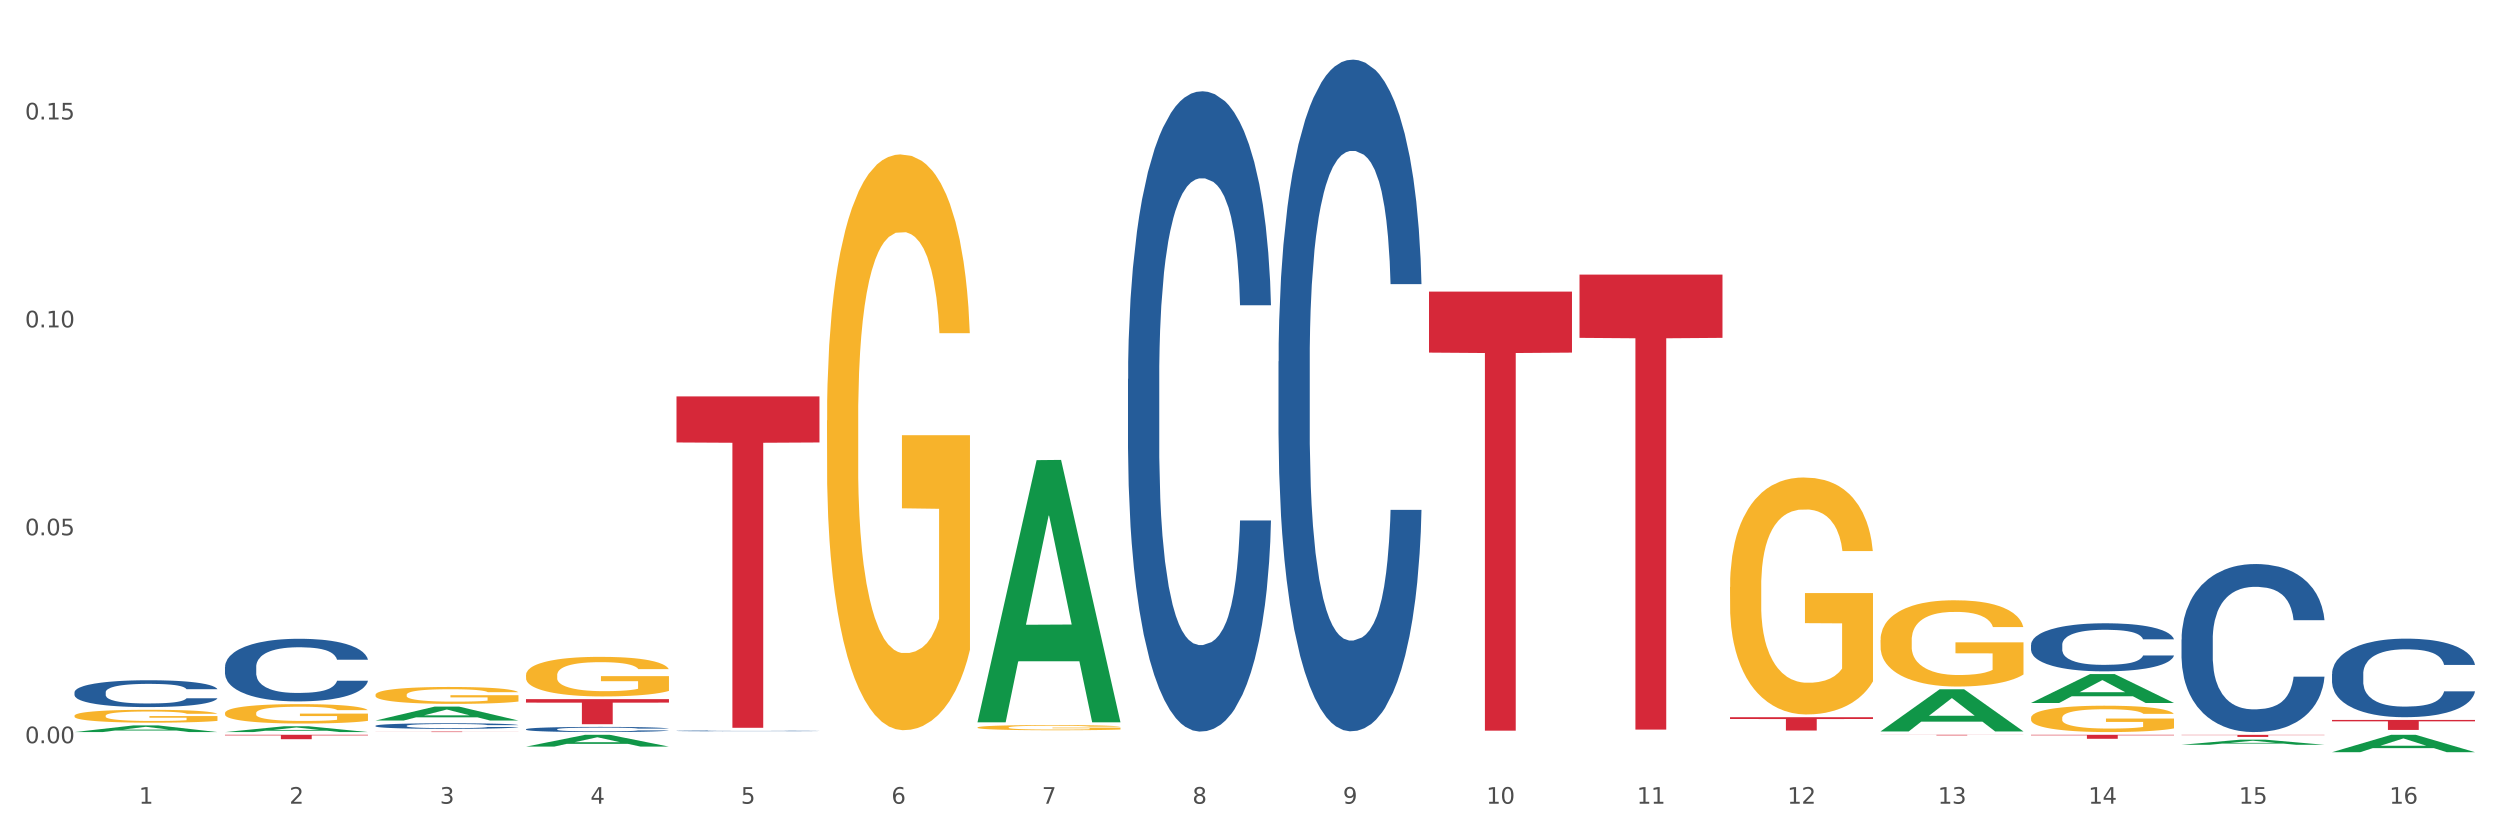 <?xml version="1.0" encoding="utf-8" standalone="no"?>
<!DOCTYPE svg PUBLIC "-//W3C//DTD SVG 1.1//EN"
  "http://www.w3.org/Graphics/SVG/1.1/DTD/svg11.dtd">
<svg xmlns:xlink="http://www.w3.org/1999/xlink" width="1080pt" height="360pt" viewBox="0 0 1080 360" xmlns="http://www.w3.org/2000/svg" version="1.1">
 <rect x="0" y="0" width="1080" height="360" fill="#333333" stroke="none"/>
 <defs>
  <style type="text/css">*{stroke-linejoin: round; stroke-linecap: butt}</style>
 </defs>
 <g id="figure_1">
  <g id="patch_1">
   <path d="M 0 360 
L 1080 360 
L 1080 0 
L 0 0 
z
" style="fill: #ffffff; stroke: #ffffff; stroke-linejoin: miter"/>
  </g>
  <g id="axes_1">
   <g id="matplotlib.axis_1">
    <g id="xtick_1">
     <g id="text_1">
      <!-- 1 -->
      <g style="fill: #4d4d4d" transform="translate(60.004 347.204) scale(0.096 -0.096)">
       <defs>
        <path id="DejaVuSans-31" d="M 794 531 
L 1825 531 
L 1825 4091 
L 703 3866 
L 703 4441 
L 1819 4666 
L 2450 4666 
L 2450 531 
L 3481 531 
L 3481 0 
L 794 0 
L 794 531 
z
" transform="scale(0.016)"/>
       </defs>
       <use xlink:href="#DejaVuSans-31"/>
      </g>
     </g>
    </g>
    <g id="xtick_2">
     <g id="text_2">
      <!-- 2 -->
      <g style="fill: #4d4d4d" transform="translate(125.021 347.204) scale(0.096 -0.096)">
       <defs>
        <path id="DejaVuSans-32" d="M 1228 531 
L 3431 531 
L 3431 0 
L 469 0 
L 469 531 
Q 828 903 1448 1529 
Q 2069 2156 2228 2338 
Q 2531 2678 2651 2914 
Q 2772 3150 2772 3378 
Q 2772 3750 2511 3984 
Q 2250 4219 1831 4219 
Q 1534 4219 1204 4116 
Q 875 4013 500 3803 
L 500 4441 
Q 881 4594 1212 4672 
Q 1544 4750 1819 4750 
Q 2544 4750 2975 4387 
Q 3406 4025 3406 3419 
Q 3406 3131 3298 2873 
Q 3191 2616 2906 2266 
Q 2828 2175 2409 1742 
Q 1991 1309 1228 531 
z
" transform="scale(0.016)"/>
       </defs>
       <use xlink:href="#DejaVuSans-32"/>
      </g>
     </g>
    </g>
    <g id="xtick_3">
     <g id="text_3">
      <!-- 3 -->
      <g style="fill: #4d4d4d" transform="translate(190.039 347.204) scale(0.096 -0.096)">
       <defs>
        <path id="DejaVuSans-33" d="M 2597 2516 
Q 3050 2419 3304 2112 
Q 3559 1806 3559 1356 
Q 3559 666 3084 287 
Q 2609 -91 1734 -91 
Q 1441 -91 1130 -33 
Q 819 25 488 141 
L 488 750 
Q 750 597 1062 519 
Q 1375 441 1716 441 
Q 2309 441 2620 675 
Q 2931 909 2931 1356 
Q 2931 1769 2642 2001 
Q 2353 2234 1838 2234 
L 1294 2234 
L 1294 2753 
L 1863 2753 
Q 2328 2753 2575 2939 
Q 2822 3125 2822 3475 
Q 2822 3834 2567 4026 
Q 2313 4219 1838 4219 
Q 1578 4219 1281 4162 
Q 984 4106 628 3988 
L 628 4550 
Q 988 4650 1302 4700 
Q 1616 4750 1894 4750 
Q 2613 4750 3031 4423 
Q 3450 4097 3450 3541 
Q 3450 3153 3228 2886 
Q 3006 2619 2597 2516 
z
" transform="scale(0.016)"/>
       </defs>
       <use xlink:href="#DejaVuSans-33"/>
      </g>
     </g>
    </g>
    <g id="xtick_4">
     <g id="text_4">
      <!-- 4 -->
      <g style="fill: #4d4d4d" transform="translate(255.056 347.204) scale(0.096 -0.096)">
       <defs>
        <path id="DejaVuSans-34" d="M 2419 4116 
L 825 1625 
L 2419 1625 
L 2419 4116 
z
M 2253 4666 
L 3047 4666 
L 3047 1625 
L 3713 1625 
L 3713 1100 
L 3047 1100 
L 3047 0 
L 2419 0 
L 2419 1100 
L 313 1100 
L 313 1709 
L 2253 4666 
z
" transform="scale(0.016)"/>
       </defs>
       <use xlink:href="#DejaVuSans-34"/>
      </g>
     </g>
    </g>
    <g id="xtick_5">
     <g id="text_5">
      <!-- 5 -->
      <g style="fill: #4d4d4d" transform="translate(320.073 347.204) scale(0.096 -0.096)">
       <defs>
        <path id="DejaVuSans-35" d="M 691 4666 
L 3169 4666 
L 3169 4134 
L 1269 4134 
L 1269 2991 
Q 1406 3038 1543 3061 
Q 1681 3084 1819 3084 
Q 2600 3084 3056 2656 
Q 3513 2228 3513 1497 
Q 3513 744 3044 326 
Q 2575 -91 1722 -91 
Q 1428 -91 1123 -41 
Q 819 9 494 109 
L 494 744 
Q 775 591 1075 516 
Q 1375 441 1709 441 
Q 2250 441 2565 725 
Q 2881 1009 2881 1497 
Q 2881 1984 2565 2268 
Q 2250 2553 1709 2553 
Q 1456 2553 1204 2497 
Q 953 2441 691 2322 
L 691 4666 
z
" transform="scale(0.016)"/>
       </defs>
       <use xlink:href="#DejaVuSans-35"/>
      </g>
     </g>
    </g>
    <g id="xtick_6">
     <g id="text_6">
      <!-- 6 -->
      <g style="fill: #4d4d4d" transform="translate(385.09 347.204) scale(0.096 -0.096)">
       <defs>
        <path id="DejaVuSans-36" d="M 2113 2584 
Q 1688 2584 1439 2293 
Q 1191 2003 1191 1497 
Q 1191 994 1439 701 
Q 1688 409 2113 409 
Q 2538 409 2786 701 
Q 3034 994 3034 1497 
Q 3034 2003 2786 2293 
Q 2538 2584 2113 2584 
z
M 3366 4563 
L 3366 3988 
Q 3128 4100 2886 4159 
Q 2644 4219 2406 4219 
Q 1781 4219 1451 3797 
Q 1122 3375 1075 2522 
Q 1259 2794 1537 2939 
Q 1816 3084 2150 3084 
Q 2853 3084 3261 2657 
Q 3669 2231 3669 1497 
Q 3669 778 3244 343 
Q 2819 -91 2113 -91 
Q 1303 -91 875 529 
Q 447 1150 447 2328 
Q 447 3434 972 4092 
Q 1497 4750 2381 4750 
Q 2619 4750 2861 4703 
Q 3103 4656 3366 4563 
z
" transform="scale(0.016)"/>
       </defs>
       <use xlink:href="#DejaVuSans-36"/>
      </g>
     </g>
    </g>
    <g id="xtick_7">
     <g id="text_7">
      <!-- 7 -->
      <g style="fill: #4d4d4d" transform="translate(450.108 347.204) scale(0.096 -0.096)">
       <defs>
        <path id="DejaVuSans-37" d="M 525 4666 
L 3525 4666 
L 3525 4397 
L 1831 0 
L 1172 0 
L 2766 4134 
L 525 4134 
L 525 4666 
z
" transform="scale(0.016)"/>
       </defs>
       <use xlink:href="#DejaVuSans-37"/>
      </g>
     </g>
    </g>
    <g id="xtick_8">
     <g id="text_8">
      <!-- 8 -->
      <g style="fill: #4d4d4d" transform="translate(515.125 347.204) scale(0.096 -0.096)">
       <defs>
        <path id="DejaVuSans-38" d="M 2034 2216 
Q 1584 2216 1326 1975 
Q 1069 1734 1069 1313 
Q 1069 891 1326 650 
Q 1584 409 2034 409 
Q 2484 409 2743 651 
Q 3003 894 3003 1313 
Q 3003 1734 2745 1975 
Q 2488 2216 2034 2216 
z
M 1403 2484 
Q 997 2584 770 2862 
Q 544 3141 544 3541 
Q 544 4100 942 4425 
Q 1341 4750 2034 4750 
Q 2731 4750 3128 4425 
Q 3525 4100 3525 3541 
Q 3525 3141 3298 2862 
Q 3072 2584 2669 2484 
Q 3125 2378 3379 2068 
Q 3634 1759 3634 1313 
Q 3634 634 3220 271 
Q 2806 -91 2034 -91 
Q 1263 -91 848 271 
Q 434 634 434 1313 
Q 434 1759 690 2068 
Q 947 2378 1403 2484 
z
M 1172 3481 
Q 1172 3119 1398 2916 
Q 1625 2713 2034 2713 
Q 2441 2713 2670 2916 
Q 2900 3119 2900 3481 
Q 2900 3844 2670 4047 
Q 2441 4250 2034 4250 
Q 1625 4250 1398 4047 
Q 1172 3844 1172 3481 
z
" transform="scale(0.016)"/>
       </defs>
       <use xlink:href="#DejaVuSans-38"/>
      </g>
     </g>
    </g>
    <g id="xtick_9">
     <g id="text_9">
      <!-- 9 -->
      <g style="fill: #4d4d4d" transform="translate(580.142 347.204) scale(0.096 -0.096)">
       <defs>
        <path id="DejaVuSans-39" d="M 703 97 
L 703 672 
Q 941 559 1184 500 
Q 1428 441 1663 441 
Q 2288 441 2617 861 
Q 2947 1281 2994 2138 
Q 2813 1869 2534 1725 
Q 2256 1581 1919 1581 
Q 1219 1581 811 2004 
Q 403 2428 403 3163 
Q 403 3881 828 4315 
Q 1253 4750 1959 4750 
Q 2769 4750 3195 4129 
Q 3622 3509 3622 2328 
Q 3622 1225 3098 567 
Q 2575 -91 1691 -91 
Q 1453 -91 1209 -44 
Q 966 3 703 97 
z
M 1959 2075 
Q 2384 2075 2632 2365 
Q 2881 2656 2881 3163 
Q 2881 3666 2632 3958 
Q 2384 4250 1959 4250 
Q 1534 4250 1286 3958 
Q 1038 3666 1038 3163 
Q 1038 2656 1286 2365 
Q 1534 2075 1959 2075 
z
" transform="scale(0.016)"/>
       </defs>
       <use xlink:href="#DejaVuSans-39"/>
      </g>
     </g>
    </g>
    <g id="xtick_10">
     <g id="text_10">
      <!-- 10 -->
      <g style="fill: #4d4d4d" transform="translate(642.105 347.204) scale(0.096 -0.096)">
       <defs>
        <path id="DejaVuSans-30" d="M 2034 4250 
Q 1547 4250 1301 3770 
Q 1056 3291 1056 2328 
Q 1056 1369 1301 889 
Q 1547 409 2034 409 
Q 2525 409 2770 889 
Q 3016 1369 3016 2328 
Q 3016 3291 2770 3770 
Q 2525 4250 2034 4250 
z
M 2034 4750 
Q 2819 4750 3233 4129 
Q 3647 3509 3647 2328 
Q 3647 1150 3233 529 
Q 2819 -91 2034 -91 
Q 1250 -91 836 529 
Q 422 1150 422 2328 
Q 422 3509 836 4129 
Q 1250 4750 2034 4750 
z
" transform="scale(0.016)"/>
       </defs>
       <use xlink:href="#DejaVuSans-31"/>
       <use xlink:href="#DejaVuSans-30" transform="translate(63.623 0)"/>
      </g>
     </g>
    </g>
    <g id="xtick_11">
     <g id="text_11">
      <!-- 11 -->
      <g style="fill: #4d4d4d" transform="translate(707.123 347.204) scale(0.096 -0.096)">
       <use xlink:href="#DejaVuSans-31"/>
       <use xlink:href="#DejaVuSans-31" transform="translate(63.623 0)"/>
      </g>
     </g>
    </g>
    <g id="xtick_12">
     <g id="text_12">
      <!-- 12 -->
      <g style="fill: #4d4d4d" transform="translate(772.14 347.204) scale(0.096 -0.096)">
       <use xlink:href="#DejaVuSans-31"/>
       <use xlink:href="#DejaVuSans-32" transform="translate(63.623 0)"/>
      </g>
     </g>
    </g>
    <g id="xtick_13">
     <g id="text_13">
      <!-- 13 -->
      <g style="fill: #4d4d4d" transform="translate(837.157 347.204) scale(0.096 -0.096)">
       <use xlink:href="#DejaVuSans-31"/>
       <use xlink:href="#DejaVuSans-33" transform="translate(63.623 0)"/>
      </g>
     </g>
    </g>
    <g id="xtick_14">
     <g id="text_14">
      <!-- 14 -->
      <g style="fill: #4d4d4d" transform="translate(902.174 347.204) scale(0.096 -0.096)">
       <use xlink:href="#DejaVuSans-31"/>
       <use xlink:href="#DejaVuSans-34" transform="translate(63.623 0)"/>
      </g>
     </g>
    </g>
    <g id="xtick_15">
     <g id="text_15">
      <!-- 15 -->
      <g style="fill: #4d4d4d" transform="translate(967.192 347.204) scale(0.096 -0.096)">
       <use xlink:href="#DejaVuSans-31"/>
       <use xlink:href="#DejaVuSans-35" transform="translate(63.623 0)"/>
      </g>
     </g>
    </g>
    <g id="xtick_16">
     <g id="text_16">
      <!-- 16 -->
      <g style="fill: #4d4d4d" transform="translate(1032.209 347.204) scale(0.096 -0.096)">
       <use xlink:href="#DejaVuSans-31"/>
       <use xlink:href="#DejaVuSans-36" transform="translate(63.623 0)"/>
      </g>
     </g>
    </g>
    <g id="xtick_17"/>
    <g id="xtick_18"/>
    <g id="xtick_19"/>
    <g id="xtick_20"/>
    <g id="xtick_21"/>
    <g id="xtick_22"/>
    <g id="xtick_23"/>
    <g id="xtick_24"/>
    <g id="xtick_25"/>
    <g id="xtick_26"/>
    <g id="xtick_27"/>
    <g id="xtick_28"/>
    <g id="xtick_29"/>
    <g id="xtick_30"/>
    <g id="xtick_31"/>
   </g>
   <g id="matplotlib.axis_2">
    <g id="ytick_1">
     <g id="text_17">
      <!-- 0.00 -->
      <g style="fill: #4d4d4d" transform="translate(10.8 321.071) scale(0.096 -0.096)">
       <defs>
        <path id="DejaVuSans-2e" d="M 684 794 
L 1344 794 
L 1344 0 
L 684 0 
L 684 794 
z
" transform="scale(0.016)"/>
       </defs>
       <use xlink:href="#DejaVuSans-30"/>
       <use xlink:href="#DejaVuSans-2e" transform="translate(63.623 0)"/>
       <use xlink:href="#DejaVuSans-30" transform="translate(95.41 0)"/>
       <use xlink:href="#DejaVuSans-30" transform="translate(159.033 0)"/>
      </g>
     </g>
    </g>
    <g id="ytick_2">
     <g id="text_18">
      <!-- 0.05 -->
      <g style="fill: #4d4d4d" transform="translate(10.8 231.252) scale(0.096 -0.096)">
       <use xlink:href="#DejaVuSans-30"/>
       <use xlink:href="#DejaVuSans-2e" transform="translate(63.623 0)"/>
       <use xlink:href="#DejaVuSans-30" transform="translate(95.41 0)"/>
       <use xlink:href="#DejaVuSans-35" transform="translate(159.033 0)"/>
      </g>
     </g>
    </g>
    <g id="ytick_3">
     <g id="text_19">
      <!-- 0.10 -->
      <g style="fill: #4d4d4d" transform="translate(10.8 141.432) scale(0.096 -0.096)">
       <use xlink:href="#DejaVuSans-30"/>
       <use xlink:href="#DejaVuSans-2e" transform="translate(63.623 0)"/>
       <use xlink:href="#DejaVuSans-31" transform="translate(95.41 0)"/>
       <use xlink:href="#DejaVuSans-30" transform="translate(159.033 0)"/>
      </g>
     </g>
    </g>
    <g id="ytick_4">
     <g id="text_20">
      <!-- 0.15 -->
      <g style="fill: #4d4d4d" transform="translate(10.8 51.613) scale(0.096 -0.096)">
       <use xlink:href="#DejaVuSans-30"/>
       <use xlink:href="#DejaVuSans-2e" transform="translate(63.623 0)"/>
       <use xlink:href="#DejaVuSans-31" transform="translate(95.41 0)"/>
       <use xlink:href="#DejaVuSans-35" transform="translate(159.033 0)"/>
      </g>
     </g>
    </g>
    <g id="ytick_5"/>
    <g id="ytick_6"/>
    <g id="ytick_7"/>
   </g>
   <g id="PolyCollection_1">
    <path d="M 32.175 316.252 
L 32.239 316.249 
L 57.709 313.37 
L 68.28 313.367 
L 93.941 316.257 
L 81.715 316.257 
L 76.176 315.584 
L 49.877 315.584 
L 49.686 315.595 
L 44.337 316.257 
L 32.175 316.257 
L 32.175 316.252 
L 53.188 315.183 
L 72.864 315.18 
L 63.122 313.983 
L 62.995 313.978 
L 62.867 313.986 
L 53.125 315.18 
L 53.188 315.183 
L 32.175 316.252 
z
" clip-path="url(#p0792c61ca0)" style="fill: #109648"/>
    <path d="M 227.227 302.032 
L 288.993 302.032 
L 288.993 303.535 
L 264.696 303.546 
L 264.696 312.853 
L 251.377 312.853 
L 251.377 303.546 
L 227.227 303.535 
L 227.227 302.042 
L 227.227 302.032 
z
" clip-path="url(#p0792c61ca0)" style="fill: #d62839"/>
    <path d="M 292.244 171.251 
L 354.01 171.251 
L 354.01 191.145 
L 329.714 191.28 
L 329.714 314.41 
L 316.394 314.41 
L 316.394 191.28 
L 292.244 191.145 
L 292.244 171.385 
L 292.244 171.251 
z
" clip-path="url(#p0792c61ca0)" style="fill: #d62839"/>
    <path d="M 617.33 125.971 
L 679.097 125.971 
L 679.097 152.328 
L 654.8 152.506 
L 654.8 315.636 
L 641.481 315.636 
L 641.481 152.506 
L 617.33 152.328 
L 617.33 126.149 
L 617.33 125.971 
z
" clip-path="url(#p0792c61ca0)" style="fill: #d62839"/>
    <path d="M 682.347 118.638 
L 744.114 118.638 
L 744.114 145.954 
L 719.817 146.138 
L 719.817 315.199 
L 706.498 315.199 
L 706.498 146.138 
L 682.347 145.954 
L 682.347 118.823 
L 682.347 118.638 
z
" clip-path="url(#p0792c61ca0)" style="fill: #d62839"/>
    <path d="M 747.365 309.82 
L 809.131 309.82 
L 809.131 310.62 
L 784.834 310.625 
L 784.834 315.577 
L 771.515 315.577 
L 771.515 310.625 
L 747.365 310.62 
L 747.365 309.825 
L 747.365 309.82 
z
" clip-path="url(#p0792c61ca0)" style="fill: #d62839"/>
    <path d="M 812.382 317.424 
L 874.148 317.424 
L 874.148 317.461 
L 849.852 317.461 
L 849.852 317.692 
L 836.532 317.692 
L 836.532 317.461 
L 812.382 317.461 
L 812.382 317.424 
L 812.382 317.424 
z
" clip-path="url(#p0792c61ca0)" style="fill: #d62839"/>
    <path d="M 877.399 317.424 
L 939.166 317.424 
L 939.166 317.667 
L 914.869 317.669 
L 914.869 319.174 
L 901.549 319.174 
L 901.549 317.669 
L 877.399 317.667 
L 877.399 317.426 
L 877.399 317.424 
z
" clip-path="url(#p0792c61ca0)" style="fill: #d62839"/>
    <path d="M 942.416 317.46 
L 1004.183 317.46 
L 1004.183 317.585 
L 979.886 317.586 
L 979.886 318.359 
L 966.567 318.359 
L 966.567 317.586 
L 942.416 317.585 
L 942.416 317.461 
L 942.416 317.46 
z
" clip-path="url(#p0792c61ca0)" style="fill: #d62839"/>
    <path d="M 1007.434 311.003 
L 1069.2 311.003 
L 1069.2 311.606 
L 1044.903 311.61 
L 1044.903 315.344 
L 1031.584 315.344 
L 1031.584 311.61 
L 1007.434 311.606 
L 1007.434 311.007 
L 1007.434 311.003 
z
" clip-path="url(#p0792c61ca0)" style="fill: #d62839"/>
    <path d="M 162.209 316.035 
L 223.976 316.035 
L 223.976 316.066 
L 199.679 316.066 
L 199.679 316.257 
L 186.36 316.257 
L 186.36 316.066 
L 162.209 316.066 
L 162.209 316.035 
L 162.209 316.035 
z
" clip-path="url(#p0792c61ca0)" style="fill: #d62839"/>
    <path d="M 97.192 317.424 
L 158.959 317.424 
L 158.959 317.69 
L 134.662 317.691 
L 134.662 319.335 
L 121.343 319.335 
L 121.343 317.691 
L 97.192 317.69 
L 97.192 317.426 
L 97.192 317.424 
z
" clip-path="url(#p0792c61ca0)" style="fill: #d62839"/>
    <path d="M 97.192 288.109 
L 97.265 288.084 
L 97.265 287.392 
L 97.484 286.453 
L 98.287 284.723 
L 99.31 283.413 
L 101.062 281.881 
L 102.011 281.239 
L 103.252 280.522 
L 105.807 279.361 
L 108.728 278.372 
L 110.772 277.828 
L 112.305 277.483 
L 115.737 276.865 
L 117.708 276.593 
L 119.752 276.37 
L 121.505 276.222 
L 124.425 276.049 
L 126.761 275.975 
L 129.463 275.95 
L 131.726 275.975 
L 134.719 276.074 
L 139.1 276.37 
L 140.779 276.543 
L 143.042 276.84 
L 145.379 277.235 
L 147.277 277.631 
L 149.467 278.199 
L 151.731 278.941 
L 153.921 279.88 
L 155.454 280.744 
L 156.695 281.659 
L 157.79 282.771 
L 158.594 283.982 
L 158.959 284.995 
L 145.598 284.995 
L 145.233 284.081 
L 144.503 283.092 
L 143.773 282.425 
L 142.969 281.881 
L 141.728 281.263 
L 140.633 280.868 
L 138.808 280.398 
L 137.129 280.102 
L 135.741 279.929 
L 134.062 279.781 
L 130.485 279.632 
L 127.929 279.632 
L 126.323 279.682 
L 124.352 279.805 
L 122.673 279.978 
L 120.701 280.275 
L 119.168 280.596 
L 117.635 281.016 
L 116.759 281.313 
L 115.445 281.856 
L 114.569 282.301 
L 113.4 283.067 
L 112.743 283.611 
L 111.575 285.02 
L 111.064 286.057 
L 110.845 286.774 
L 110.699 287.565 
L 110.699 291.42 
L 111.137 293.15 
L 111.502 293.891 
L 112.086 294.731 
L 113.181 295.819 
L 114.788 296.881 
L 116.467 297.647 
L 117.854 298.117 
L 119.168 298.463 
L 120.482 298.735 
L 122.089 298.982 
L 123.403 299.13 
L 125.374 299.278 
L 127.71 299.352 
L 129.536 299.352 
L 133.259 299.229 
L 134.938 299.105 
L 136.545 298.932 
L 138.297 298.661 
L 139.684 298.364 
L 140.487 298.142 
L 141.801 297.672 
L 142.823 297.178 
L 143.7 296.609 
L 144.284 296.115 
L 144.941 295.374 
L 145.452 294.534 
L 145.598 294.089 
L 158.959 294.089 
L 158.667 294.978 
L 158.156 295.843 
L 157.133 297.005 
L 156.33 297.672 
L 155.089 298.488 
L 153.775 299.179 
L 151.95 299.946 
L 150.27 300.514 
L 148.518 301.008 
L 146.62 301.453 
L 143.188 302.071 
L 141.947 302.244 
L 139.319 302.54 
L 137.275 302.713 
L 134.281 302.886 
L 131.215 302.985 
L 128.002 303.01 
L 125.155 302.96 
L 122.016 302.812 
L 120.044 302.664 
L 117.854 302.441 
L 115.299 302.095 
L 112.889 301.675 
L 110.626 301.181 
L 108.509 300.613 
L 106.538 299.97 
L 103.982 298.908 
L 102.084 297.87 
L 100.697 296.906 
L 99.748 296.09 
L 98.798 295.053 
L 98.287 294.336 
L 97.484 292.606 
L 97.192 291 
L 97.192 288.109 
z
" clip-path="url(#p0792c61ca0)" style="fill: #255c99"/>
    <path d="M 32.175 299.074 
L 32.248 299.063 
L 32.248 298.766 
L 32.467 298.364 
L 33.27 297.622 
L 34.292 297.061 
L 36.045 296.404 
L 36.994 296.128 
L 38.235 295.821 
L 40.79 295.323 
L 43.711 294.899 
L 45.755 294.666 
L 47.288 294.518 
L 50.72 294.253 
L 52.691 294.137 
L 54.735 294.041 
L 56.487 293.978 
L 59.408 293.904 
L 61.744 293.872 
L 64.445 293.861 
L 66.709 293.872 
L 69.702 293.914 
L 74.083 294.041 
L 75.762 294.116 
L 78.025 294.243 
L 80.362 294.412 
L 82.26 294.582 
L 84.45 294.825 
L 86.713 295.143 
L 88.904 295.546 
L 90.437 295.916 
L 91.678 296.308 
L 92.773 296.785 
L 93.576 297.304 
L 93.941 297.739 
L 80.581 297.739 
L 80.216 297.347 
L 79.485 296.923 
L 78.755 296.637 
L 77.952 296.404 
L 76.711 296.139 
L 75.616 295.969 
L 73.791 295.768 
L 72.111 295.641 
L 70.724 295.567 
L 69.045 295.503 
L 65.468 295.44 
L 62.912 295.44 
L 61.306 295.461 
L 59.335 295.514 
L 57.655 295.588 
L 55.684 295.715 
L 54.151 295.853 
L 52.618 296.033 
L 51.742 296.16 
L 50.427 296.393 
L 49.551 296.584 
L 48.383 296.912 
L 47.726 297.145 
L 46.558 297.749 
L 46.047 298.194 
L 45.828 298.501 
L 45.682 298.84 
L 45.682 300.493 
L 46.12 301.235 
L 46.485 301.553 
L 47.069 301.913 
L 48.164 302.379 
L 49.77 302.834 
L 51.45 303.163 
L 52.837 303.364 
L 54.151 303.512 
L 55.465 303.629 
L 57.071 303.735 
L 58.386 303.798 
L 60.357 303.862 
L 62.693 303.894 
L 64.518 303.894 
L 68.242 303.841 
L 69.921 303.788 
L 71.527 303.714 
L 73.28 303.597 
L 74.667 303.47 
L 75.47 303.375 
L 76.784 303.173 
L 77.806 302.962 
L 78.682 302.718 
L 79.266 302.506 
L 79.923 302.188 
L 80.435 301.828 
L 80.581 301.637 
L 93.941 301.637 
L 93.649 302.019 
L 93.138 302.389 
L 92.116 302.887 
L 91.313 303.173 
L 90.072 303.523 
L 88.758 303.82 
L 86.932 304.148 
L 85.253 304.392 
L 83.501 304.604 
L 81.603 304.794 
L 78.171 305.059 
L 76.93 305.133 
L 74.302 305.26 
L 72.257 305.335 
L 69.264 305.409 
L 66.198 305.451 
L 62.985 305.462 
L 60.138 305.441 
L 56.998 305.377 
L 55.027 305.313 
L 52.837 305.218 
L 50.281 305.07 
L 47.872 304.89 
L 45.609 304.678 
L 43.492 304.434 
L 41.52 304.159 
L 38.965 303.703 
L 37.067 303.258 
L 35.679 302.845 
L 34.73 302.495 
L 33.781 302.05 
L 33.27 301.743 
L 32.467 301.002 
L 32.175 300.313 
L 32.175 299.074 
z
" clip-path="url(#p0792c61ca0)" style="fill: #255c99"/>
    <path d="M 877.399 310.127 
L 877.472 310.116 
L 877.472 309.742 
L 877.618 309.419 
L 878.347 308.638 
L 879.441 307.993 
L 880.243 307.649 
L 881.045 307.368 
L 881.993 307.087 
L 883.16 306.796 
L 885.275 306.369 
L 886.588 306.151 
L 888.192 305.922 
L 891.109 305.589 
L 893.224 305.401 
L 895.411 305.245 
L 898.985 305.058 
L 901.318 304.974 
L 903.798 304.912 
L 906.787 304.87 
L 909.048 304.86 
L 914.007 304.891 
L 918.236 304.985 
L 920.278 305.058 
L 922.904 305.183 
L 924.289 305.266 
L 926.55 305.432 
L 928.883 305.651 
L 930.488 305.838 
L 932.894 306.192 
L 934.717 306.546 
L 936.394 306.983 
L 937.27 307.285 
L 937.926 307.566 
L 938.509 307.889 
L 939.093 308.399 
L 925.966 308.399 
L 925.456 308.035 
L 924.654 307.691 
L 923.487 307.358 
L 922.466 307.15 
L 920.716 306.89 
L 919.111 306.723 
L 917.434 306.598 
L 915.392 306.494 
L 913.788 306.442 
L 911.527 306.4 
L 907.079 306.411 
L 904.089 306.494 
L 902.047 306.598 
L 900.735 306.692 
L 899.568 306.796 
L 898.255 306.942 
L 896.724 307.16 
L 895.63 307.358 
L 894.536 307.608 
L 893.661 307.858 
L 892.859 308.149 
L 892.203 308.461 
L 891.692 308.784 
L 891.255 309.179 
L 890.89 309.835 
L 890.89 311.261 
L 891.036 311.584 
L 891.4 312.011 
L 891.838 312.333 
L 892.567 312.718 
L 893.224 312.979 
L 894.463 313.353 
L 895.849 313.666 
L 896.943 313.863 
L 898.037 314.03 
L 899.933 314.259 
L 902.047 314.446 
L 903.87 314.561 
L 906.35 314.665 
L 908.027 314.706 
L 909.486 314.727 
L 913.059 314.727 
L 915.611 314.696 
L 918.455 314.623 
L 920.643 314.53 
L 922.466 314.415 
L 924.508 314.228 
L 925.82 314.051 
L 925.82 311.875 
L 909.777 311.865 
L 909.777 310.418 
L 939.166 310.418 
L 939.166 314.665 
L 937.926 314.883 
L 936.54 315.081 
L 935.082 315.258 
L 932.894 315.477 
L 930.269 315.685 
L 927.935 315.831 
L 925.456 315.956 
L 922.539 316.07 
L 918.747 316.174 
L 916.413 316.216 
L 913.496 316.247 
L 910.069 316.257 
L 907.079 316.237 
L 904.162 316.184 
L 901.099 316.091 
L 898.109 315.956 
L 895.849 315.82 
L 893.588 315.654 
L 891.182 315.435 
L 889.286 315.227 
L 887.827 315.04 
L 886.223 314.8 
L 884.473 314.488 
L 883.16 314.207 
L 881.993 313.915 
L 880.754 313.541 
L 879.879 313.218 
L 879.003 312.812 
L 878.493 312.51 
L 877.91 312.042 
L 877.472 311.386 
L 877.399 310.127 
z
" clip-path="url(#p0792c61ca0)" style="fill: #f7b32b"/>
    <path d="M 812.382 276.539 
L 812.455 276.505 
L 812.455 275.279 
L 812.601 274.224 
L 813.33 271.67 
L 814.424 269.559 
L 815.226 268.436 
L 816.028 267.517 
L 816.976 266.598 
L 818.143 265.644 
L 820.258 264.248 
L 821.57 263.534 
L 823.175 262.785 
L 826.092 261.695 
L 828.206 261.082 
L 830.394 260.572 
L 833.967 259.959 
L 836.301 259.686 
L 838.78 259.482 
L 841.77 259.346 
L 844.031 259.312 
L 848.99 259.414 
L 853.219 259.72 
L 855.261 259.959 
L 857.886 260.367 
L 859.272 260.64 
L 861.532 261.184 
L 863.866 261.899 
L 865.47 262.512 
L 867.877 263.67 
L 869.7 264.827 
L 871.377 266.257 
L 872.252 267.244 
L 872.909 268.164 
L 873.492 269.219 
L 874.075 270.887 
L 860.949 270.887 
L 860.439 269.696 
L 859.636 268.572 
L 858.47 267.483 
L 857.449 266.802 
L 855.699 265.951 
L 854.094 265.406 
L 852.417 264.997 
L 850.375 264.657 
L 848.771 264.487 
L 846.51 264.351 
L 842.062 264.385 
L 839.072 264.657 
L 837.03 264.997 
L 835.717 265.304 
L 834.551 265.644 
L 833.238 266.121 
L 831.707 266.836 
L 830.613 267.483 
L 829.519 268.3 
L 828.644 269.117 
L 827.842 270.07 
L 827.185 271.092 
L 826.675 272.147 
L 826.237 273.441 
L 825.873 275.585 
L 825.873 280.25 
L 826.019 281.305 
L 826.383 282.701 
L 826.821 283.756 
L 827.55 285.016 
L 828.206 285.867 
L 829.446 287.093 
L 830.832 288.114 
L 831.925 288.761 
L 833.019 289.306 
L 834.915 290.055 
L 837.03 290.667 
L 838.853 291.042 
L 841.333 291.382 
L 843.01 291.519 
L 844.468 291.587 
L 848.042 291.587 
L 850.594 291.485 
L 853.438 291.246 
L 855.626 290.94 
L 857.449 290.565 
L 859.491 289.952 
L 860.803 289.374 
L 860.803 282.258 
L 844.76 282.224 
L 844.76 277.492 
L 874.148 277.492 
L 874.148 291.382 
L 872.909 292.097 
L 871.523 292.744 
L 870.065 293.323 
L 867.877 294.038 
L 865.252 294.719 
L 862.918 295.195 
L 860.439 295.604 
L 857.522 295.978 
L 853.73 296.319 
L 851.396 296.455 
L 848.479 296.557 
L 845.052 296.591 
L 842.062 296.523 
L 839.145 296.353 
L 836.082 296.047 
L 833.092 295.604 
L 830.832 295.161 
L 828.571 294.617 
L 826.164 293.902 
L 824.268 293.221 
L 822.81 292.608 
L 821.206 291.825 
L 819.455 290.804 
L 818.143 289.884 
L 816.976 288.931 
L 815.736 287.706 
L 814.861 286.65 
L 813.986 285.322 
L 813.476 284.335 
L 812.892 282.803 
L 812.455 280.658 
L 812.382 276.539 
z
" clip-path="url(#p0792c61ca0)" style="fill: #f7b32b"/>
    <path d="M 32.175 309.203 
L 32.248 309.198 
L 32.248 309.015 
L 32.394 308.857 
L 33.123 308.476 
L 34.217 308.16 
L 35.019 307.992 
L 35.821 307.855 
L 36.769 307.717 
L 37.936 307.575 
L 40.051 307.366 
L 41.363 307.259 
L 42.968 307.147 
L 45.885 306.985 
L 47.999 306.893 
L 50.187 306.817 
L 53.76 306.725 
L 56.094 306.684 
L 58.573 306.654 
L 61.563 306.633 
L 63.824 306.628 
L 68.783 306.644 
L 73.012 306.689 
L 75.054 306.725 
L 77.679 306.786 
L 79.065 306.827 
L 81.326 306.908 
L 83.659 307.015 
L 85.263 307.107 
L 87.67 307.28 
L 89.493 307.453 
L 91.17 307.666 
L 92.045 307.814 
L 92.702 307.951 
L 93.285 308.109 
L 93.868 308.359 
L 80.742 308.359 
L 80.232 308.18 
L 79.43 308.013 
L 78.263 307.85 
L 77.242 307.748 
L 75.492 307.621 
L 73.887 307.539 
L 72.21 307.478 
L 70.168 307.427 
L 68.564 307.402 
L 66.303 307.382 
L 61.855 307.387 
L 58.865 307.427 
L 56.823 307.478 
L 55.511 307.524 
L 54.344 307.575 
L 53.031 307.646 
L 51.5 307.753 
L 50.406 307.85 
L 49.312 307.972 
L 48.437 308.094 
L 47.635 308.236 
L 46.979 308.389 
L 46.468 308.547 
L 46.031 308.74 
L 45.666 309.061 
L 45.666 309.758 
L 45.812 309.916 
L 46.176 310.124 
L 46.614 310.282 
L 47.343 310.47 
L 47.999 310.598 
L 49.239 310.781 
L 50.625 310.934 
L 51.719 311.03 
L 52.812 311.112 
L 54.708 311.224 
L 56.823 311.315 
L 58.646 311.371 
L 61.126 311.422 
L 62.803 311.442 
L 64.261 311.453 
L 67.835 311.453 
L 70.387 311.437 
L 73.231 311.402 
L 75.419 311.356 
L 77.242 311.3 
L 79.284 311.208 
L 80.596 311.122 
L 80.596 310.058 
L 64.553 310.053 
L 64.553 309.346 
L 93.941 309.346 
L 93.941 311.422 
L 92.702 311.529 
L 91.316 311.626 
L 89.858 311.712 
L 87.67 311.819 
L 85.045 311.921 
L 82.711 311.992 
L 80.232 312.053 
L 77.315 312.109 
L 73.523 312.16 
L 71.189 312.18 
L 68.272 312.196 
L 64.845 312.201 
L 61.855 312.19 
L 58.938 312.165 
L 55.875 312.119 
L 52.885 312.053 
L 50.625 311.987 
L 48.364 311.905 
L 45.958 311.799 
L 44.062 311.697 
L 42.603 311.605 
L 40.999 311.488 
L 39.249 311.336 
L 37.936 311.198 
L 36.769 311.056 
L 35.529 310.872 
L 34.654 310.715 
L 33.779 310.516 
L 33.269 310.369 
L 32.685 310.14 
L 32.248 309.819 
L 32.175 309.203 
z
" clip-path="url(#p0792c61ca0)" style="fill: #f7b32b"/>
    <path d="M 97.192 308.057 
L 97.265 308.049 
L 97.265 307.773 
L 97.411 307.536 
L 98.14 306.96 
L 99.234 306.485 
L 100.036 306.232 
L 100.838 306.025 
L 101.786 305.818 
L 102.953 305.603 
L 105.068 305.288 
L 106.381 305.127 
L 107.985 304.959 
L 110.902 304.713 
L 113.017 304.575 
L 115.204 304.46 
L 118.778 304.322 
L 121.111 304.261 
L 123.591 304.215 
L 126.58 304.184 
L 128.841 304.176 
L 133.8 304.199 
L 138.03 304.268 
L 140.071 304.322 
L 142.697 304.414 
L 144.082 304.476 
L 146.343 304.598 
L 148.676 304.759 
L 150.281 304.897 
L 152.687 305.158 
L 154.51 305.419 
L 156.188 305.741 
L 157.063 305.963 
L 157.719 306.17 
L 158.302 306.408 
L 158.886 306.784 
L 145.759 306.784 
L 145.249 306.516 
L 144.447 306.262 
L 143.28 306.017 
L 142.259 305.864 
L 140.509 305.672 
L 138.905 305.549 
L 137.227 305.457 
L 135.185 305.381 
L 133.581 305.342 
L 131.321 305.311 
L 126.872 305.319 
L 123.882 305.381 
L 121.84 305.457 
L 120.528 305.526 
L 119.361 305.603 
L 118.048 305.71 
L 116.517 305.871 
L 115.423 306.017 
L 114.329 306.201 
L 113.454 306.385 
L 112.652 306.6 
L 111.996 306.83 
L 111.485 307.068 
L 111.048 307.359 
L 110.683 307.842 
L 110.683 308.893 
L 110.829 309.131 
L 111.194 309.445 
L 111.631 309.683 
L 112.36 309.967 
L 113.017 310.158 
L 114.256 310.435 
L 115.642 310.665 
L 116.736 310.81 
L 117.83 310.933 
L 119.726 311.102 
L 121.84 311.24 
L 123.664 311.324 
L 126.143 311.401 
L 127.82 311.432 
L 129.279 311.447 
L 132.852 311.447 
L 135.404 311.424 
L 138.248 311.37 
L 140.436 311.301 
L 142.259 311.217 
L 144.301 311.079 
L 145.614 310.948 
L 145.614 309.345 
L 129.57 309.338 
L 129.57 308.272 
L 158.959 308.272 
L 158.959 311.401 
L 157.719 311.562 
L 156.333 311.708 
L 154.875 311.838 
L 152.687 311.999 
L 150.062 312.152 
L 147.728 312.26 
L 145.249 312.352 
L 142.332 312.436 
L 138.54 312.513 
L 136.206 312.544 
L 133.289 312.567 
L 129.862 312.574 
L 126.872 312.559 
L 123.955 312.521 
L 120.892 312.452 
L 117.903 312.352 
L 115.642 312.252 
L 113.381 312.129 
L 110.975 311.968 
L 109.079 311.815 
L 107.62 311.677 
L 106.016 311.501 
L 104.266 311.27 
L 102.953 311.063 
L 101.786 310.849 
L 100.547 310.573 
L 99.672 310.335 
L 98.797 310.036 
L 98.286 309.813 
L 97.703 309.468 
L 97.265 308.985 
L 97.192 308.057 
z
" clip-path="url(#p0792c61ca0)" style="fill: #f7b32b"/>
    <path d="M 162.209 300.149 
L 162.282 300.143 
L 162.282 299.902 
L 162.428 299.695 
L 163.157 299.193 
L 164.251 298.779 
L 165.054 298.558 
L 165.856 298.378 
L 166.804 298.197 
L 167.97 298.01 
L 170.085 297.736 
L 171.398 297.596 
L 173.002 297.449 
L 175.919 297.235 
L 178.034 297.115 
L 180.222 297.014 
L 183.795 296.894 
L 186.128 296.841 
L 188.608 296.8 
L 191.598 296.774 
L 193.858 296.767 
L 198.817 296.787 
L 203.047 296.847 
L 205.089 296.894 
L 207.714 296.974 
L 209.099 297.028 
L 211.36 297.135 
L 213.694 297.275 
L 215.298 297.395 
L 217.704 297.623 
L 219.528 297.85 
L 221.205 298.131 
L 222.08 298.324 
L 222.736 298.505 
L 223.32 298.712 
L 223.903 299.04 
L 210.777 299.04 
L 210.266 298.806 
L 209.464 298.585 
L 208.297 298.371 
L 207.276 298.238 
L 205.526 298.07 
L 203.922 297.964 
L 202.245 297.883 
L 200.203 297.816 
L 198.598 297.783 
L 196.338 297.756 
L 191.889 297.763 
L 188.9 297.816 
L 186.858 297.883 
L 185.545 297.943 
L 184.378 298.01 
L 183.066 298.104 
L 181.534 298.244 
L 180.44 298.371 
L 179.347 298.532 
L 178.471 298.692 
L 177.669 298.879 
L 177.013 299.08 
L 176.503 299.287 
L 176.065 299.541 
L 175.7 299.962 
L 175.7 300.878 
L 175.846 301.085 
L 176.211 301.359 
L 176.648 301.566 
L 177.378 301.814 
L 178.034 301.981 
L 179.274 302.221 
L 180.659 302.422 
L 181.753 302.549 
L 182.847 302.656 
L 184.743 302.803 
L 186.858 302.923 
L 188.681 302.997 
L 191.16 303.064 
L 192.837 303.09 
L 194.296 303.104 
L 197.869 303.104 
L 200.422 303.084 
L 203.266 303.037 
L 205.453 302.977 
L 207.276 302.903 
L 209.318 302.783 
L 210.631 302.669 
L 210.631 301.272 
L 194.588 301.266 
L 194.588 300.336 
L 223.976 300.336 
L 223.976 303.064 
L 222.736 303.204 
L 221.351 303.331 
L 219.892 303.445 
L 217.704 303.585 
L 215.079 303.719 
L 212.746 303.812 
L 210.266 303.893 
L 207.349 303.966 
L 203.557 304.033 
L 201.224 304.06 
L 198.307 304.08 
L 194.879 304.086 
L 191.889 304.073 
L 188.972 304.04 
L 185.91 303.979 
L 182.92 303.893 
L 180.659 303.806 
L 178.399 303.699 
L 175.992 303.558 
L 174.096 303.425 
L 172.638 303.304 
L 171.033 303.151 
L 169.283 302.95 
L 167.97 302.77 
L 166.804 302.582 
L 165.564 302.342 
L 164.689 302.135 
L 163.814 301.874 
L 163.303 301.68 
L 162.72 301.379 
L 162.282 300.958 
L 162.209 300.149 
z
" clip-path="url(#p0792c61ca0)" style="fill: #f7b32b"/>
    <path d="M 227.227 291.663 
L 227.3 291.647 
L 227.3 291.084 
L 227.445 290.6 
L 228.175 289.428 
L 229.269 288.46 
L 230.071 287.944 
L 230.873 287.522 
L 231.821 287.1 
L 232.988 286.663 
L 235.102 286.022 
L 236.415 285.694 
L 238.019 285.35 
L 240.936 284.851 
L 243.051 284.569 
L 245.239 284.335 
L 248.812 284.054 
L 251.146 283.929 
L 253.625 283.835 
L 256.615 283.772 
L 258.876 283.757 
L 263.834 283.804 
L 268.064 283.944 
L 270.106 284.054 
L 272.731 284.241 
L 274.117 284.366 
L 276.377 284.616 
L 278.711 284.944 
L 280.315 285.226 
L 282.722 285.757 
L 284.545 286.288 
L 286.222 286.944 
L 287.097 287.397 
L 287.753 287.819 
L 288.337 288.303 
L 288.92 289.069 
L 275.794 289.069 
L 275.283 288.522 
L 274.481 288.007 
L 273.315 287.507 
L 272.294 287.194 
L 270.543 286.804 
L 268.939 286.554 
L 267.262 286.366 
L 265.22 286.21 
L 263.616 286.132 
L 261.355 286.069 
L 256.907 286.085 
L 253.917 286.21 
L 251.875 286.366 
L 250.562 286.507 
L 249.396 286.663 
L 248.083 286.882 
L 246.552 287.21 
L 245.458 287.507 
L 244.364 287.882 
L 243.489 288.257 
L 242.687 288.694 
L 242.03 289.163 
L 241.52 289.647 
L 241.082 290.241 
L 240.718 291.225 
L 240.718 293.366 
L 240.863 293.85 
L 241.228 294.49 
L 241.666 294.975 
L 242.395 295.553 
L 243.051 295.943 
L 244.291 296.506 
L 245.676 296.975 
L 246.77 297.271 
L 247.864 297.521 
L 249.76 297.865 
L 251.875 298.146 
L 253.698 298.318 
L 256.177 298.475 
L 257.855 298.537 
L 259.313 298.568 
L 262.886 298.568 
L 265.439 298.521 
L 268.283 298.412 
L 270.47 298.271 
L 272.294 298.1 
L 274.335 297.818 
L 275.648 297.553 
L 275.648 294.287 
L 259.605 294.272 
L 259.605 292.1 
L 288.993 292.1 
L 288.993 298.475 
L 287.753 298.803 
L 286.368 299.099 
L 284.909 299.365 
L 282.722 299.693 
L 280.096 300.006 
L 277.763 300.224 
L 275.283 300.412 
L 272.366 300.584 
L 268.574 300.74 
L 266.241 300.802 
L 263.324 300.849 
L 259.897 300.865 
L 256.907 300.834 
L 253.99 300.756 
L 250.927 300.615 
L 247.937 300.412 
L 245.676 300.209 
L 243.416 299.959 
L 241.009 299.631 
L 239.113 299.318 
L 237.655 299.037 
L 236.05 298.678 
L 234.3 298.209 
L 232.988 297.787 
L 231.821 297.35 
L 230.581 296.787 
L 229.706 296.303 
L 228.831 295.693 
L 228.321 295.24 
L 227.737 294.537 
L 227.3 293.553 
L 227.227 291.663 
z
" clip-path="url(#p0792c61ca0)" style="fill: #f7b32b"/>
    <path d="M 942.416 276.278 
L 942.489 276.212 
L 942.489 274.355 
L 942.708 271.836 
L 943.512 267.195 
L 944.534 263.681 
L 946.286 259.57 
L 947.235 257.846 
L 948.476 255.924 
L 951.032 252.807 
L 953.952 250.155 
L 955.996 248.697 
L 957.529 247.769 
L 960.961 246.111 
L 962.932 245.382 
L 964.976 244.785 
L 966.729 244.387 
L 969.649 243.923 
L 971.985 243.724 
L 974.687 243.658 
L 976.95 243.724 
L 979.943 243.989 
L 984.324 244.785 
L 986.003 245.249 
L 988.267 246.045 
L 990.603 247.105 
L 992.501 248.166 
L 994.691 249.691 
L 996.955 251.68 
L 999.145 254.2 
L 1000.678 256.52 
L 1001.919 258.973 
L 1003.015 261.957 
L 1003.818 265.206 
L 1004.183 267.924 
L 990.822 267.924 
L 990.457 265.471 
L 989.727 262.819 
L 988.997 261.029 
L 988.194 259.57 
L 986.952 257.913 
L 985.857 256.852 
L 984.032 255.592 
L 982.353 254.796 
L 980.966 254.332 
L 979.286 253.934 
L 975.709 253.537 
L 973.154 253.537 
L 971.547 253.669 
L 969.576 254.001 
L 967.897 254.465 
L 965.926 255.261 
L 964.392 256.122 
L 962.859 257.25 
L 961.983 258.045 
L 960.669 259.504 
L 959.793 260.697 
L 958.625 262.753 
L 957.967 264.211 
L 956.799 267.99 
L 956.288 270.775 
L 956.069 272.698 
L 955.923 274.819 
L 955.923 285.162 
L 956.361 289.803 
L 956.726 291.792 
L 957.31 294.047 
L 958.406 296.964 
L 960.012 299.815 
L 961.691 301.87 
L 963.078 303.13 
L 964.392 304.058 
L 965.707 304.787 
L 967.313 305.45 
L 968.627 305.848 
L 970.598 306.246 
L 972.935 306.445 
L 974.76 306.445 
L 978.483 306.113 
L 980.163 305.782 
L 981.769 305.318 
L 983.521 304.588 
L 984.908 303.793 
L 985.711 303.196 
L 987.025 301.936 
L 988.048 300.61 
L 988.924 299.085 
L 989.508 297.759 
L 990.165 295.77 
L 990.676 293.516 
L 990.822 292.323 
L 1004.183 292.323 
L 1003.891 294.71 
L 1003.38 297.03 
L 1002.358 300.146 
L 1001.554 301.936 
L 1000.313 304.124 
L 998.999 305.981 
L 997.174 308.036 
L 995.495 309.561 
L 993.742 310.887 
L 991.844 312.08 
L 988.413 313.738 
L 987.171 314.202 
L 984.543 314.998 
L 982.499 315.462 
L 979.505 315.926 
L 976.439 316.191 
L 973.227 316.257 
L 970.379 316.125 
L 967.24 315.727 
L 965.268 315.329 
L 963.078 314.732 
L 960.523 313.804 
L 958.114 312.677 
L 955.85 311.351 
L 953.733 309.826 
L 951.762 308.102 
L 949.206 305.251 
L 947.308 302.467 
L 945.921 299.881 
L 944.972 297.693 
L 944.023 294.908 
L 943.512 292.986 
L 942.708 288.345 
L 942.416 284.035 
L 942.416 276.278 
z
" clip-path="url(#p0792c61ca0)" style="fill: #255c99"/>
    <path d="M 877.399 278.584 
L 877.472 278.565 
L 877.472 278.034 
L 877.691 277.313 
L 878.494 275.986 
L 879.516 274.98 
L 881.269 273.805 
L 882.218 273.312 
L 883.459 272.762 
L 886.014 271.87 
L 888.935 271.112 
L 890.979 270.694 
L 892.512 270.429 
L 895.944 269.955 
L 897.915 269.746 
L 899.959 269.575 
L 901.711 269.462 
L 904.632 269.329 
L 906.968 269.272 
L 909.67 269.253 
L 911.933 269.272 
L 914.926 269.348 
L 919.307 269.575 
L 920.986 269.708 
L 923.249 269.936 
L 925.586 270.239 
L 927.484 270.543 
L 929.674 270.979 
L 931.938 271.548 
L 934.128 272.268 
L 935.661 272.932 
L 936.902 273.634 
L 937.997 274.487 
L 938.8 275.417 
L 939.166 276.194 
L 925.805 276.194 
L 925.44 275.493 
L 924.71 274.734 
L 923.979 274.222 
L 923.176 273.805 
L 921.935 273.33 
L 920.84 273.027 
L 919.015 272.667 
L 917.336 272.439 
L 915.948 272.306 
L 914.269 272.193 
L 910.692 272.079 
L 908.136 272.079 
L 906.53 272.117 
L 904.559 272.212 
L 902.88 272.344 
L 900.908 272.572 
L 899.375 272.818 
L 897.842 273.141 
L 896.966 273.368 
L 895.652 273.786 
L 894.775 274.127 
L 893.607 274.715 
L 892.95 275.132 
L 891.782 276.213 
L 891.271 277.01 
L 891.052 277.56 
L 890.906 278.167 
L 890.906 281.125 
L 891.344 282.453 
L 891.709 283.022 
L 892.293 283.666 
L 893.388 284.501 
L 894.995 285.316 
L 896.674 285.904 
L 898.061 286.265 
L 899.375 286.53 
L 900.689 286.739 
L 902.296 286.928 
L 903.61 287.042 
L 905.581 287.156 
L 907.917 287.213 
L 909.743 287.213 
L 913.466 287.118 
L 915.145 287.023 
L 916.751 286.89 
L 918.504 286.682 
L 919.891 286.454 
L 920.694 286.284 
L 922.008 285.923 
L 923.03 285.544 
L 923.906 285.108 
L 924.491 284.728 
L 925.148 284.159 
L 925.659 283.515 
L 925.805 283.173 
L 939.166 283.173 
L 938.873 283.856 
L 938.362 284.52 
L 937.34 285.411 
L 936.537 285.923 
L 935.296 286.549 
L 933.982 287.08 
L 932.157 287.668 
L 930.477 288.104 
L 928.725 288.483 
L 926.827 288.825 
L 923.395 289.299 
L 922.154 289.432 
L 919.526 289.659 
L 917.482 289.792 
L 914.488 289.925 
L 911.422 290.001 
L 908.209 290.02 
L 905.362 289.982 
L 902.223 289.868 
L 900.251 289.754 
L 898.061 289.583 
L 895.506 289.318 
L 893.096 288.996 
L 890.833 288.616 
L 888.716 288.18 
L 886.744 287.687 
L 884.189 286.871 
L 882.291 286.075 
L 880.904 285.335 
L 879.954 284.709 
L 879.005 283.913 
L 878.494 283.363 
L 877.691 282.035 
L 877.399 280.803 
L 877.399 278.584 
z
" clip-path="url(#p0792c61ca0)" style="fill: #255c99"/>
    <path d="M 552.313 156.139 
L 552.386 155.874 
L 552.386 148.454 
L 552.605 138.384 
L 553.408 119.834 
L 554.43 105.789 
L 556.182 89.359 
L 557.132 82.469 
L 558.373 74.784 
L 560.928 62.329 
L 563.848 51.729 
L 565.893 45.899 
L 567.426 42.189 
L 570.857 35.564 
L 572.829 32.649 
L 574.873 30.264 
L 576.625 28.674 
L 579.546 26.82 
L 581.882 26.024 
L 584.583 25.759 
L 586.847 26.024 
L 589.84 27.084 
L 594.221 30.264 
L 595.9 32.119 
L 598.163 35.299 
L 600.499 39.539 
L 602.398 43.779 
L 604.588 49.874 
L 606.851 57.824 
L 609.042 67.894 
L 610.575 77.169 
L 611.816 86.974 
L 612.911 98.899 
L 613.714 111.884 
L 614.079 122.749 
L 600.718 122.749 
L 600.353 112.944 
L 599.623 102.344 
L 598.893 95.189 
L 598.09 89.359 
L 596.849 82.734 
L 595.754 78.494 
L 593.929 73.459 
L 592.249 70.279 
L 590.862 68.424 
L 589.183 66.834 
L 585.605 65.244 
L 583.05 65.244 
L 581.444 65.774 
L 579.473 67.099 
L 577.793 68.954 
L 575.822 72.134 
L 574.289 75.579 
L 572.756 80.084 
L 571.88 83.264 
L 570.565 89.094 
L 569.689 93.864 
L 568.521 102.079 
L 567.864 107.909 
L 566.696 123.014 
L 566.185 134.144 
L 565.966 141.829 
L 565.82 150.309 
L 565.82 191.649 
L 566.258 210.199 
L 566.623 218.149 
L 567.207 227.159 
L 568.302 238.819 
L 569.908 250.214 
L 571.588 258.429 
L 572.975 263.464 
L 574.289 267.174 
L 575.603 270.089 
L 577.209 272.739 
L 578.523 274.329 
L 580.495 275.919 
L 582.831 276.714 
L 584.656 276.714 
L 588.38 275.389 
L 590.059 274.064 
L 591.665 272.209 
L 593.418 269.294 
L 594.805 266.114 
L 595.608 263.729 
L 596.922 258.694 
L 597.944 253.394 
L 598.82 247.299 
L 599.404 241.999 
L 600.061 234.049 
L 600.572 225.039 
L 600.718 220.269 
L 614.079 220.269 
L 613.787 229.809 
L 613.276 239.084 
L 612.254 251.539 
L 611.451 258.694 
L 610.21 267.439 
L 608.896 274.859 
L 607.07 283.074 
L 605.391 289.169 
L 603.639 294.469 
L 601.741 299.239 
L 598.309 305.864 
L 597.068 307.719 
L 594.44 310.899 
L 592.395 312.754 
L 589.402 314.609 
L 586.336 315.669 
L 583.123 315.934 
L 580.276 315.404 
L 577.136 313.814 
L 575.165 312.224 
L 572.975 309.839 
L 570.419 306.129 
L 568.01 301.624 
L 565.747 296.324 
L 563.629 290.229 
L 561.658 283.339 
L 559.103 271.944 
L 557.205 260.814 
L 555.817 250.479 
L 554.868 241.734 
L 553.919 230.604 
L 553.408 222.919 
L 552.605 204.369 
L 552.313 187.144 
L 552.313 156.139 
z
" clip-path="url(#p0792c61ca0)" style="fill: #255c99"/>
    <path d="M 1007.434 291.143 
L 1007.507 291.112 
L 1007.507 290.244 
L 1007.726 289.066 
L 1008.529 286.896 
L 1009.551 285.253 
L 1011.303 283.331 
L 1012.252 282.525 
L 1013.493 281.626 
L 1016.049 280.169 
L 1018.969 278.929 
L 1021.013 278.247 
L 1022.547 277.813 
L 1025.978 277.038 
L 1027.949 276.697 
L 1029.994 276.418 
L 1031.746 276.232 
L 1034.666 276.015 
L 1037.003 275.922 
L 1039.704 275.891 
L 1041.967 275.922 
L 1044.961 276.046 
L 1049.341 276.418 
L 1051.021 276.635 
L 1053.284 277.007 
L 1055.62 277.503 
L 1057.518 277.999 
L 1059.709 278.712 
L 1061.972 279.642 
L 1064.162 280.82 
L 1065.696 281.905 
L 1066.937 283.052 
L 1068.032 284.447 
L 1068.835 285.966 
L 1069.2 287.237 
L 1055.839 287.237 
L 1055.474 286.09 
L 1054.744 284.85 
L 1054.014 284.013 
L 1053.211 283.331 
L 1051.97 282.556 
L 1050.875 282.06 
L 1049.049 281.471 
L 1047.37 281.099 
L 1045.983 280.882 
L 1044.304 280.696 
L 1040.726 280.51 
L 1038.171 280.51 
L 1036.565 280.572 
L 1034.593 280.727 
L 1032.914 280.944 
L 1030.943 281.316 
L 1029.41 281.719 
L 1027.876 282.246 
L 1027 282.618 
L 1025.686 283.3 
L 1024.81 283.858 
L 1023.642 284.819 
L 1022.985 285.501 
L 1021.817 287.268 
L 1021.306 288.57 
L 1021.086 289.469 
L 1020.94 290.461 
L 1020.94 295.297 
L 1021.379 297.467 
L 1021.744 298.397 
L 1022.328 299.451 
L 1023.423 300.815 
L 1025.029 302.148 
L 1026.708 303.109 
L 1028.095 303.698 
L 1029.41 304.132 
L 1030.724 304.473 
L 1032.33 304.783 
L 1033.644 304.969 
L 1035.615 305.155 
L 1037.952 305.248 
L 1039.777 305.248 
L 1043.501 305.093 
L 1045.18 304.938 
L 1046.786 304.721 
L 1048.538 304.38 
L 1049.925 304.008 
L 1050.728 303.729 
L 1052.043 303.14 
L 1053.065 302.52 
L 1053.941 301.807 
L 1054.525 301.187 
L 1055.182 300.257 
L 1055.693 299.203 
L 1055.839 298.645 
L 1069.2 298.645 
L 1068.908 299.761 
L 1068.397 300.846 
L 1067.375 302.303 
L 1066.572 303.14 
L 1065.33 304.163 
L 1064.016 305.031 
L 1062.191 305.992 
L 1060.512 306.705 
L 1058.76 307.325 
L 1056.861 307.883 
L 1053.43 308.658 
L 1052.189 308.875 
L 1049.56 309.247 
L 1047.516 309.464 
L 1044.523 309.681 
L 1041.456 309.805 
L 1038.244 309.836 
L 1035.396 309.774 
L 1032.257 309.588 
L 1030.286 309.402 
L 1028.095 309.123 
L 1025.54 308.689 
L 1023.131 308.162 
L 1020.867 307.542 
L 1018.75 306.829 
L 1016.779 306.023 
L 1014.224 304.69 
L 1012.325 303.388 
L 1010.938 302.179 
L 1009.989 301.156 
L 1009.04 299.854 
L 1008.529 298.955 
L 1007.726 296.785 
L 1007.434 294.77 
L 1007.434 291.143 
z
" clip-path="url(#p0792c61ca0)" style="fill: #255c99"/>
    <path d="M 487.296 163.719 
L 487.369 163.466 
L 487.369 156.393 
L 487.588 146.793 
L 488.391 129.109 
L 489.413 115.72 
L 491.165 100.058 
L 492.114 93.49 
L 493.356 86.164 
L 495.911 74.29 
L 498.831 64.186 
L 500.876 58.628 
L 502.409 55.091 
L 505.84 48.776 
L 507.811 45.997 
L 509.856 43.723 
L 511.608 42.207 
L 514.528 40.439 
L 516.865 39.681 
L 519.566 39.429 
L 521.829 39.681 
L 524.823 40.692 
L 529.203 43.723 
L 530.883 45.491 
L 533.146 48.523 
L 535.482 52.565 
L 537.38 56.607 
L 539.571 62.417 
L 541.834 69.996 
L 544.024 79.596 
L 545.558 88.437 
L 546.799 97.784 
L 547.894 109.152 
L 548.697 121.531 
L 549.062 131.888 
L 535.701 131.888 
L 535.336 122.541 
L 534.606 112.436 
L 533.876 105.616 
L 533.073 100.058 
L 531.832 93.742 
L 530.737 89.7 
L 528.911 84.901 
L 527.232 81.869 
L 525.845 80.101 
L 524.166 78.585 
L 520.588 77.069 
L 518.033 77.069 
L 516.427 77.575 
L 514.455 78.838 
L 512.776 80.606 
L 510.805 83.637 
L 509.272 86.922 
L 507.738 91.216 
L 506.862 94.248 
L 505.548 99.805 
L 504.672 104.352 
L 503.504 112.184 
L 502.847 117.741 
L 501.679 132.141 
L 501.168 142.751 
L 500.949 150.077 
L 500.803 158.161 
L 500.803 197.57 
L 501.241 215.254 
L 501.606 222.832 
L 502.19 231.422 
L 503.285 242.537 
L 504.891 253.4 
L 506.57 261.231 
L 507.957 266.031 
L 509.272 269.567 
L 510.586 272.346 
L 512.192 274.873 
L 513.506 276.388 
L 515.478 277.904 
L 517.814 278.662 
L 519.639 278.662 
L 523.363 277.399 
L 525.042 276.136 
L 526.648 274.367 
L 528.4 271.588 
L 529.787 268.557 
L 530.591 266.283 
L 531.905 261.484 
L 532.927 256.431 
L 533.803 250.621 
L 534.387 245.568 
L 535.044 237.99 
L 535.555 229.401 
L 535.701 224.853 
L 549.062 224.853 
L 548.77 233.948 
L 548.259 242.79 
L 547.237 254.663 
L 546.434 261.484 
L 545.193 269.82 
L 543.878 276.894 
L 542.053 284.725 
L 540.374 290.535 
L 538.622 295.588 
L 536.723 300.135 
L 533.292 306.45 
L 532.051 308.219 
L 529.422 311.25 
L 527.378 313.019 
L 524.385 314.787 
L 521.318 315.797 
L 518.106 316.05 
L 515.258 315.545 
L 512.119 314.029 
L 510.148 312.513 
L 507.957 310.24 
L 505.402 306.703 
L 502.993 302.408 
L 500.73 297.356 
L 498.612 291.546 
L 496.641 284.977 
L 494.086 274.115 
L 492.187 263.505 
L 490.8 253.652 
L 489.851 245.316 
L 488.902 234.706 
L 488.391 227.38 
L 487.588 209.696 
L 487.296 193.276 
L 487.296 163.719 
z
" clip-path="url(#p0792c61ca0)" style="fill: #255c99"/>
    <path d="M 292.244 315.735 
L 292.317 315.735 
L 292.317 315.726 
L 292.536 315.714 
L 293.339 315.691 
L 294.361 315.674 
L 296.113 315.654 
L 297.063 315.646 
L 298.304 315.636 
L 300.859 315.621 
L 303.78 315.608 
L 305.824 315.601 
L 307.357 315.597 
L 310.788 315.589 
L 312.76 315.585 
L 314.804 315.582 
L 316.556 315.58 
L 319.477 315.578 
L 321.813 315.577 
L 324.514 315.577 
L 326.778 315.577 
L 329.771 315.578 
L 334.152 315.582 
L 335.831 315.584 
L 338.094 315.588 
L 340.431 315.593 
L 342.329 315.599 
L 344.519 315.606 
L 346.782 315.616 
L 348.973 315.628 
L 350.506 315.639 
L 351.747 315.651 
L 352.842 315.666 
L 353.645 315.681 
L 354.01 315.695 
L 340.65 315.695 
L 340.284 315.683 
L 339.554 315.67 
L 338.824 315.661 
L 338.021 315.654 
L 336.78 315.646 
L 335.685 315.641 
L 333.86 315.635 
L 332.18 315.631 
L 330.793 315.629 
L 329.114 315.627 
L 325.536 315.625 
L 322.981 315.625 
L 321.375 315.625 
L 319.404 315.627 
L 317.724 315.629 
L 315.753 315.633 
L 314.22 315.637 
L 312.687 315.643 
L 311.811 315.647 
L 310.496 315.654 
L 309.62 315.66 
L 308.452 315.67 
L 307.795 315.677 
L 306.627 315.695 
L 306.116 315.709 
L 305.897 315.718 
L 305.751 315.728 
L 305.751 315.779 
L 306.189 315.801 
L 306.554 315.811 
L 307.138 315.822 
L 308.233 315.836 
L 309.839 315.85 
L 311.519 315.86 
L 312.906 315.866 
L 314.22 315.871 
L 315.534 315.874 
L 317.14 315.877 
L 318.455 315.879 
L 320.426 315.881 
L 322.762 315.882 
L 324.587 315.882 
L 328.311 315.881 
L 329.99 315.879 
L 331.596 315.877 
L 333.349 315.873 
L 334.736 315.869 
L 335.539 315.866 
L 336.853 315.86 
L 337.875 315.854 
L 338.751 315.846 
L 339.335 315.84 
L 339.992 315.83 
L 340.504 315.819 
L 340.65 315.814 
L 354.01 315.814 
L 353.718 315.825 
L 353.207 315.836 
L 352.185 315.852 
L 351.382 315.86 
L 350.141 315.871 
L 348.827 315.88 
L 347.001 315.89 
L 345.322 315.897 
L 343.57 315.904 
L 341.672 315.91 
L 338.24 315.918 
L 336.999 315.92 
L 334.371 315.924 
L 332.326 315.926 
L 329.333 315.928 
L 326.267 315.93 
L 323.054 315.93 
L 320.207 315.929 
L 317.067 315.927 
L 315.096 315.926 
L 312.906 315.923 
L 310.35 315.918 
L 307.941 315.913 
L 305.678 315.906 
L 303.561 315.899 
L 301.589 315.89 
L 299.034 315.876 
L 297.136 315.863 
L 295.748 315.85 
L 294.799 315.84 
L 293.85 315.826 
L 293.339 315.817 
L 292.536 315.794 
L 292.244 315.773 
L 292.244 315.735 
z
" clip-path="url(#p0792c61ca0)" style="fill: #255c99"/>
    <path d="M 162.209 313.533 
L 162.282 313.531 
L 162.282 313.469 
L 162.502 313.385 
L 163.305 313.23 
L 164.327 313.112 
L 166.079 312.975 
L 167.028 312.918 
L 168.269 312.853 
L 170.825 312.749 
L 173.745 312.661 
L 175.789 312.612 
L 177.323 312.581 
L 180.754 312.526 
L 182.725 312.501 
L 184.77 312.481 
L 186.522 312.468 
L 189.442 312.453 
L 191.778 312.446 
L 194.48 312.444 
L 196.743 312.446 
L 199.737 312.455 
L 204.117 312.481 
L 205.796 312.497 
L 208.06 312.523 
L 210.396 312.559 
L 212.294 312.594 
L 214.485 312.645 
L 216.748 312.712 
L 218.938 312.796 
L 220.471 312.873 
L 221.713 312.955 
L 222.808 313.055 
L 223.611 313.163 
L 223.976 313.254 
L 210.615 313.254 
L 210.25 313.172 
L 209.52 313.084 
L 208.79 313.024 
L 207.987 312.975 
L 206.746 312.92 
L 205.65 312.884 
L 203.825 312.842 
L 202.146 312.816 
L 200.759 312.8 
L 199.079 312.787 
L 195.502 312.774 
L 192.947 312.774 
L 191.34 312.778 
L 189.369 312.789 
L 187.69 312.805 
L 185.719 312.831 
L 184.185 312.86 
L 182.652 312.898 
L 181.776 312.924 
L 180.462 312.973 
L 179.586 313.013 
L 178.418 313.081 
L 177.761 313.13 
L 176.592 313.256 
L 176.081 313.349 
L 175.862 313.414 
L 175.716 313.484 
L 175.716 313.83 
L 176.154 313.985 
L 176.519 314.051 
L 177.104 314.127 
L 178.199 314.224 
L 179.805 314.319 
L 181.484 314.388 
L 182.871 314.43 
L 184.185 314.461 
L 185.5 314.485 
L 187.106 314.508 
L 188.42 314.521 
L 190.391 314.534 
L 192.728 314.541 
L 194.553 314.541 
L 198.276 314.53 
L 199.956 314.519 
L 201.562 314.503 
L 203.314 314.479 
L 204.701 314.452 
L 205.504 314.432 
L 206.819 314.39 
L 207.841 314.346 
L 208.717 314.295 
L 209.301 314.251 
L 209.958 314.184 
L 210.469 314.109 
L 210.615 314.069 
L 223.976 314.069 
L 223.684 314.149 
L 223.173 314.226 
L 222.151 314.33 
L 221.348 314.39 
L 220.106 314.463 
L 218.792 314.525 
L 216.967 314.594 
L 215.288 314.645 
L 213.535 314.689 
L 211.637 314.729 
L 208.206 314.784 
L 206.965 314.8 
L 204.336 314.826 
L 202.292 314.842 
L 199.299 314.857 
L 196.232 314.866 
L 193.02 314.869 
L 190.172 314.864 
L 187.033 314.851 
L 185.062 314.838 
L 182.871 314.818 
L 180.316 314.787 
L 177.907 314.749 
L 175.643 314.705 
L 173.526 314.654 
L 171.555 314.596 
L 168.999 314.501 
L 167.101 314.408 
L 165.714 314.322 
L 164.765 314.248 
L 163.816 314.155 
L 163.305 314.091 
L 162.502 313.936 
L 162.209 313.792 
L 162.209 313.533 
z
" clip-path="url(#p0792c61ca0)" style="fill: #255c99"/>
    <path d="M 227.227 315.025 
L 227.3 315.023 
L 227.3 314.966 
L 227.519 314.888 
L 228.322 314.745 
L 229.344 314.637 
L 231.096 314.51 
L 232.045 314.457 
L 233.287 314.398 
L 235.842 314.302 
L 238.762 314.22 
L 240.807 314.175 
L 242.34 314.146 
L 245.771 314.095 
L 247.743 314.073 
L 249.787 314.054 
L 251.539 314.042 
L 254.459 314.028 
L 256.796 314.022 
L 259.497 314.02 
L 261.76 314.022 
L 264.754 314.03 
L 269.134 314.054 
L 270.814 314.069 
L 273.077 314.093 
L 275.413 314.126 
L 277.312 314.159 
L 279.502 314.206 
L 281.765 314.267 
L 283.955 314.345 
L 285.489 314.416 
L 286.73 314.492 
L 287.825 314.584 
L 288.628 314.684 
L 288.993 314.768 
L 275.632 314.768 
L 275.267 314.692 
L 274.537 314.61 
L 273.807 314.555 
L 273.004 314.51 
L 271.763 314.459 
L 270.668 314.426 
L 268.842 314.387 
L 267.163 314.363 
L 265.776 314.349 
L 264.097 314.336 
L 260.519 314.324 
L 257.964 314.324 
L 256.358 314.328 
L 254.386 314.338 
L 252.707 314.353 
L 250.736 314.377 
L 249.203 314.404 
L 247.669 314.439 
L 246.793 314.463 
L 245.479 314.508 
L 244.603 314.545 
L 243.435 314.608 
L 242.778 314.653 
L 241.61 314.77 
L 241.099 314.855 
L 240.88 314.915 
L 240.734 314.98 
L 240.734 315.299 
L 241.172 315.442 
L 241.537 315.503 
L 242.121 315.573 
L 243.216 315.663 
L 244.822 315.751 
L 246.501 315.814 
L 247.889 315.853 
L 249.203 315.881 
L 250.517 315.904 
L 252.123 315.924 
L 253.437 315.937 
L 255.409 315.949 
L 257.745 315.955 
L 259.57 315.955 
L 263.294 315.945 
L 264.973 315.934 
L 266.579 315.92 
L 268.331 315.898 
L 269.718 315.873 
L 270.522 315.855 
L 271.836 315.816 
L 272.858 315.775 
L 273.734 315.728 
L 274.318 315.687 
L 274.975 315.626 
L 275.486 315.556 
L 275.632 315.52 
L 288.993 315.52 
L 288.701 315.593 
L 288.19 315.665 
L 287.168 315.761 
L 286.365 315.816 
L 285.124 315.883 
L 283.809 315.941 
L 281.984 316.004 
L 280.305 316.051 
L 278.553 316.092 
L 276.654 316.129 
L 273.223 316.18 
L 271.982 316.194 
L 269.353 316.219 
L 267.309 316.233 
L 264.316 316.247 
L 261.249 316.255 
L 258.037 316.257 
L 255.19 316.253 
L 252.05 316.241 
L 250.079 316.229 
L 247.889 316.21 
L 245.333 316.182 
L 242.924 316.147 
L 240.661 316.106 
L 238.543 316.059 
L 236.572 316.006 
L 234.017 315.918 
L 232.118 315.832 
L 230.731 315.753 
L 229.782 315.685 
L 228.833 315.599 
L 228.322 315.54 
L 227.519 315.397 
L 227.227 315.264 
L 227.227 315.025 
z
" clip-path="url(#p0792c61ca0)" style="fill: #255c99"/>
    <path d="M 162.209 311.266 
L 162.273 311.26 
L 187.744 305.259 
L 198.314 305.253 
L 223.976 311.277 
L 211.75 311.277 
L 206.21 309.874 
L 179.912 309.874 
L 179.721 309.897 
L 174.372 311.277 
L 162.209 311.277 
L 162.209 311.266 
L 183.223 309.037 
L 202.899 309.031 
L 193.156 306.537 
L 193.029 306.526 
L 192.902 306.543 
L 183.159 309.031 
L 183.223 309.037 
L 162.209 311.266 
z
" clip-path="url(#p0792c61ca0)" style="fill: #109648"/>
    <path d="M 747.365 253.583 
L 747.438 253.49 
L 747.438 250.124 
L 747.583 247.225 
L 748.313 240.213 
L 749.407 234.416 
L 750.209 231.331 
L 751.011 228.806 
L 751.959 226.282 
L 753.126 223.664 
L 755.24 219.831 
L 756.553 217.867 
L 758.157 215.81 
L 761.074 212.818 
L 763.189 211.135 
L 765.377 209.733 
L 768.95 208.05 
L 771.284 207.302 
L 773.763 206.741 
L 776.753 206.367 
L 779.014 206.274 
L 783.972 206.554 
L 788.202 207.396 
L 790.244 208.05 
L 792.869 209.172 
L 794.255 209.92 
L 796.515 211.416 
L 798.849 213.379 
L 800.453 215.062 
L 802.86 218.241 
L 804.683 221.42 
L 806.36 225.347 
L 807.235 228.058 
L 807.891 230.583 
L 808.475 233.481 
L 809.058 238.063 
L 795.932 238.063 
L 795.421 234.79 
L 794.619 231.705 
L 793.452 228.713 
L 792.432 226.843 
L 790.681 224.506 
L 789.077 223.01 
L 787.4 221.888 
L 785.358 220.953 
L 783.754 220.485 
L 781.493 220.111 
L 777.045 220.205 
L 774.055 220.953 
L 772.013 221.888 
L 770.7 222.729 
L 769.533 223.664 
L 768.221 224.973 
L 766.689 226.937 
L 765.596 228.713 
L 764.502 230.957 
L 763.627 233.201 
L 762.824 235.819 
L 762.168 238.624 
L 761.658 241.522 
L 761.22 245.075 
L 760.856 250.965 
L 760.856 263.774 
L 761.001 266.673 
L 761.366 270.506 
L 761.804 273.405 
L 762.533 276.864 
L 763.189 279.201 
L 764.429 282.567 
L 765.814 285.372 
L 766.908 287.149 
L 768.002 288.645 
L 769.898 290.702 
L 772.013 292.384 
L 773.836 293.413 
L 776.315 294.348 
L 777.993 294.722 
L 779.451 294.909 
L 783.024 294.909 
L 785.577 294.628 
L 788.421 293.974 
L 790.608 293.132 
L 792.432 292.104 
L 794.473 290.421 
L 795.786 288.832 
L 795.786 269.291 
L 779.743 269.197 
L 779.743 256.201 
L 809.131 256.201 
L 809.131 294.348 
L 807.891 296.311 
L 806.506 298.088 
L 805.047 299.677 
L 802.86 301.641 
L 800.234 303.511 
L 797.901 304.82 
L 795.421 305.942 
L 792.504 306.97 
L 788.712 307.905 
L 786.379 308.279 
L 783.462 308.559 
L 780.034 308.653 
L 777.045 308.466 
L 774.128 307.999 
L 771.065 307.157 
L 768.075 305.942 
L 765.814 304.726 
L 763.554 303.23 
L 761.147 301.267 
L 759.251 299.397 
L 757.793 297.714 
L 756.188 295.563 
L 754.438 292.758 
L 753.126 290.234 
L 751.959 287.616 
L 750.719 284.25 
L 749.844 281.352 
L 748.969 277.705 
L 748.459 274.994 
L 747.875 270.787 
L 747.438 264.896 
L 747.365 253.583 
z
" clip-path="url(#p0792c61ca0)" style="fill: #f7b32b"/>
    <path d="M 422.278 314.263 
L 422.351 314.26 
L 422.351 314.187 
L 422.497 314.123 
L 423.226 313.969 
L 424.32 313.841 
L 425.122 313.774 
L 425.925 313.718 
L 426.873 313.663 
L 428.039 313.605 
L 430.154 313.521 
L 431.467 313.478 
L 433.071 313.432 
L 435.988 313.367 
L 438.103 313.33 
L 440.291 313.299 
L 443.864 313.262 
L 446.197 313.245 
L 448.677 313.233 
L 451.667 313.225 
L 453.927 313.223 
L 458.886 313.229 
L 463.116 313.247 
L 465.158 313.262 
L 467.783 313.287 
L 469.168 313.303 
L 471.429 313.336 
L 473.763 313.379 
L 475.367 313.416 
L 477.773 313.486 
L 479.596 313.556 
L 481.274 313.642 
L 482.149 313.702 
L 482.805 313.757 
L 483.389 313.821 
L 483.972 313.921 
L 470.846 313.921 
L 470.335 313.85 
L 469.533 313.782 
L 468.366 313.716 
L 467.345 313.675 
L 465.595 313.624 
L 463.991 313.591 
L 462.314 313.566 
L 460.272 313.545 
L 458.667 313.535 
L 456.407 313.527 
L 451.958 313.529 
L 448.969 313.545 
L 446.927 313.566 
L 445.614 313.584 
L 444.447 313.605 
L 443.135 313.634 
L 441.603 313.677 
L 440.509 313.716 
L 439.416 313.765 
L 438.54 313.815 
L 437.738 313.872 
L 437.082 313.934 
L 436.571 313.997 
L 436.134 314.076 
L 435.769 314.205 
L 435.769 314.487 
L 435.915 314.55 
L 436.28 314.634 
L 436.717 314.698 
L 437.447 314.774 
L 438.103 314.826 
L 439.343 314.9 
L 440.728 314.961 
L 441.822 315 
L 442.916 315.033 
L 444.812 315.078 
L 446.927 315.115 
L 448.75 315.138 
L 451.229 315.158 
L 452.906 315.167 
L 454.365 315.171 
L 457.938 315.171 
L 460.49 315.165 
L 463.334 315.15 
L 465.522 315.132 
L 467.345 315.109 
L 469.387 315.072 
L 470.7 315.037 
L 470.7 314.608 
L 454.657 314.606 
L 454.657 314.32 
L 484.045 314.32 
L 484.045 315.158 
L 482.805 315.202 
L 481.42 315.241 
L 479.961 315.276 
L 477.773 315.319 
L 475.148 315.36 
L 472.815 315.389 
L 470.335 315.413 
L 467.418 315.436 
L 463.626 315.456 
L 461.293 315.465 
L 458.376 315.471 
L 454.948 315.473 
L 451.958 315.469 
L 449.041 315.458 
L 445.979 315.44 
L 442.989 315.413 
L 440.728 315.387 
L 438.468 315.354 
L 436.061 315.31 
L 434.165 315.269 
L 432.707 315.232 
L 431.102 315.185 
L 429.352 315.123 
L 428.039 315.068 
L 426.873 315.01 
L 425.633 314.937 
L 424.758 314.873 
L 423.883 314.793 
L 423.372 314.733 
L 422.789 314.641 
L 422.351 314.511 
L 422.278 314.263 
z
" clip-path="url(#p0792c61ca0)" style="fill: #f7b32b"/>
    <path d="M 357.261 181.647 
L 357.334 181.419 
L 357.334 173.241 
L 357.48 166.199 
L 358.209 149.161 
L 359.303 135.076 
L 360.105 127.58 
L 360.907 121.446 
L 361.855 115.312 
L 363.022 108.952 
L 365.137 99.637 
L 366.45 94.867 
L 368.054 89.869 
L 370.971 82.6 
L 373.086 78.511 
L 375.273 75.103 
L 378.847 71.014 
L 381.18 69.196 
L 383.66 67.833 
L 386.649 66.925 
L 388.91 66.698 
L 393.869 67.379 
L 398.098 69.424 
L 400.14 71.014 
L 402.766 73.74 
L 404.151 75.557 
L 406.412 79.192 
L 408.745 83.963 
L 410.35 88.052 
L 412.756 95.776 
L 414.579 103.499 
L 416.256 113.041 
L 417.132 119.629 
L 417.788 125.762 
L 418.371 132.805 
L 418.955 143.936 
L 405.828 143.936 
L 405.318 135.985 
L 404.516 128.488 
L 403.349 121.219 
L 402.328 116.675 
L 400.578 110.996 
L 398.974 107.361 
L 397.296 104.635 
L 395.254 102.364 
L 393.65 101.228 
L 391.39 100.319 
L 386.941 100.546 
L 383.951 102.364 
L 381.909 104.635 
L 380.597 106.68 
L 379.43 108.952 
L 378.117 112.132 
L 376.586 116.903 
L 375.492 121.219 
L 374.398 126.671 
L 373.523 132.123 
L 372.721 138.484 
L 372.065 145.299 
L 371.554 152.341 
L 371.117 160.974 
L 370.752 175.286 
L 370.752 206.408 
L 370.898 213.451 
L 371.263 222.765 
L 371.7 229.807 
L 372.429 238.212 
L 373.086 243.892 
L 374.325 252.07 
L 375.711 258.885 
L 376.805 263.201 
L 377.899 266.836 
L 379.795 271.834 
L 381.909 275.923 
L 383.733 278.422 
L 386.212 280.693 
L 387.889 281.602 
L 389.348 282.056 
L 392.921 282.056 
L 395.473 281.375 
L 398.317 279.785 
L 400.505 277.74 
L 402.328 275.241 
L 404.37 271.152 
L 405.683 267.29 
L 405.683 219.811 
L 389.639 219.584 
L 389.639 188.007 
L 419.028 188.007 
L 419.028 280.693 
L 417.788 285.464 
L 416.402 289.78 
L 414.944 293.642 
L 412.756 298.413 
L 410.131 302.956 
L 407.797 306.137 
L 405.318 308.863 
L 402.401 311.362 
L 398.609 313.633 
L 396.275 314.542 
L 393.358 315.224 
L 389.931 315.451 
L 386.941 314.996 
L 384.024 313.861 
L 380.961 311.816 
L 377.972 308.863 
L 375.711 305.91 
L 373.45 302.275 
L 371.044 297.504 
L 369.148 292.961 
L 367.689 288.872 
L 366.085 283.647 
L 364.335 276.832 
L 363.022 270.698 
L 361.855 264.337 
L 360.616 256.159 
L 359.741 249.117 
L 358.866 240.257 
L 358.355 233.669 
L 357.772 223.446 
L 357.334 209.134 
L 357.261 181.647 
z
" clip-path="url(#p0792c61ca0)" style="fill: #f7b32b"/>
    <path d="M 877.399 303.67 
L 877.463 303.658 
L 902.933 291.198 
L 913.504 291.186 
L 939.166 303.693 
L 926.94 303.693 
L 921.4 300.781 
L 895.101 300.781 
L 894.91 300.828 
L 889.561 303.693 
L 877.399 303.693 
L 877.399 303.67 
L 898.412 299.043 
L 918.089 299.031 
L 908.346 293.852 
L 908.219 293.829 
L 908.091 293.864 
L 898.349 299.031 
L 898.412 299.043 
L 877.399 303.67 
z
" clip-path="url(#p0792c61ca0)" style="fill: #109648"/>
    <path d="M 812.382 315.961 
L 812.446 315.944 
L 837.916 297.775 
L 848.487 297.758 
L 874.148 315.996 
L 861.922 315.996 
L 856.382 311.749 
L 830.084 311.749 
L 829.893 311.817 
L 824.544 315.996 
L 812.382 315.996 
L 812.382 315.961 
L 833.395 309.214 
L 853.071 309.197 
L 843.329 301.645 
L 843.201 301.611 
L 843.074 301.662 
L 833.332 309.197 
L 833.395 309.214 
L 812.382 315.961 
z
" clip-path="url(#p0792c61ca0)" style="fill: #109648"/>
    <path d="M 422.278 311.843 
L 422.342 311.737 
L 447.813 198.781 
L 458.383 198.675 
L 484.045 312.056 
L 471.819 312.056 
L 466.279 285.654 
L 439.981 285.654 
L 439.79 286.08 
L 434.441 312.056 
L 422.278 312.056 
L 422.278 311.843 
L 443.292 269.898 
L 462.968 269.791 
L 453.225 222.842 
L 453.098 222.629 
L 452.971 222.948 
L 443.228 269.791 
L 443.292 269.898 
L 422.278 311.843 
z
" clip-path="url(#p0792c61ca0)" style="fill: #109648"/>
    <path d="M 227.227 322.533 
L 227.29 322.528 
L 252.761 317.429 
L 263.331 317.424 
L 288.993 322.543 
L 276.767 322.543 
L 271.227 321.351 
L 244.929 321.351 
L 244.738 321.37 
L 239.389 322.543 
L 227.227 322.543 
L 227.227 322.533 
L 248.24 320.639 
L 267.916 320.635 
L 258.174 318.515 
L 258.046 318.505 
L 257.919 318.52 
L 248.176 320.635 
L 248.24 320.639 
L 227.227 322.533 
z
" clip-path="url(#p0792c61ca0)" style="fill: #109648"/>
    <path d="M 1007.434 324.935 
L 1007.497 324.928 
L 1032.968 317.431 
L 1043.538 317.424 
L 1069.2 324.95 
L 1056.974 324.95 
L 1051.434 323.197 
L 1025.136 323.197 
L 1024.945 323.225 
L 1019.596 324.95 
L 1007.434 324.95 
L 1007.434 324.935 
L 1028.447 322.151 
L 1048.123 322.144 
L 1038.38 319.028 
L 1038.253 319.014 
L 1038.126 319.035 
L 1028.383 322.144 
L 1028.447 322.151 
L 1007.434 324.935 
z
" clip-path="url(#p0792c61ca0)" style="fill: #109648"/>
    <path d="M 97.192 316.253 
L 97.256 316.25 
L 122.727 313.743 
L 133.297 313.741 
L 158.959 316.257 
L 146.733 316.257 
L 141.193 315.671 
L 114.894 315.671 
L 114.703 315.681 
L 109.354 316.257 
L 97.192 316.257 
L 97.192 316.253 
L 118.206 315.322 
L 137.882 315.319 
L 128.139 314.277 
L 128.012 314.273 
L 127.884 314.28 
L 118.142 315.319 
L 118.206 315.322 
L 97.192 316.253 
z
" clip-path="url(#p0792c61ca0)" style="fill: #109648"/>
    <path d="M 942.416 321.746 
L 942.48 321.744 
L 967.951 319.527 
L 978.521 319.525 
L 1004.183 321.75 
L 991.957 321.75 
L 986.417 321.232 
L 960.118 321.232 
L 959.927 321.24 
L 954.579 321.75 
L 942.416 321.75 
L 942.416 321.746 
L 963.43 320.923 
L 983.106 320.921 
L 973.363 320 
L 973.236 319.995 
L 973.109 320.002 
L 963.366 320.921 
L 963.43 320.923 
L 942.416 321.746 
z
" clip-path="url(#p0792c61ca0)" style="fill: #109648"/>
   </g>
  </g>
 </g>
 <defs>
  <clipPath id="p0792c61ca0">
   <rect x="32.175" y="10.8" width="1037.025" height="329.109"/>
  </clipPath>
 </defs>
</svg>
